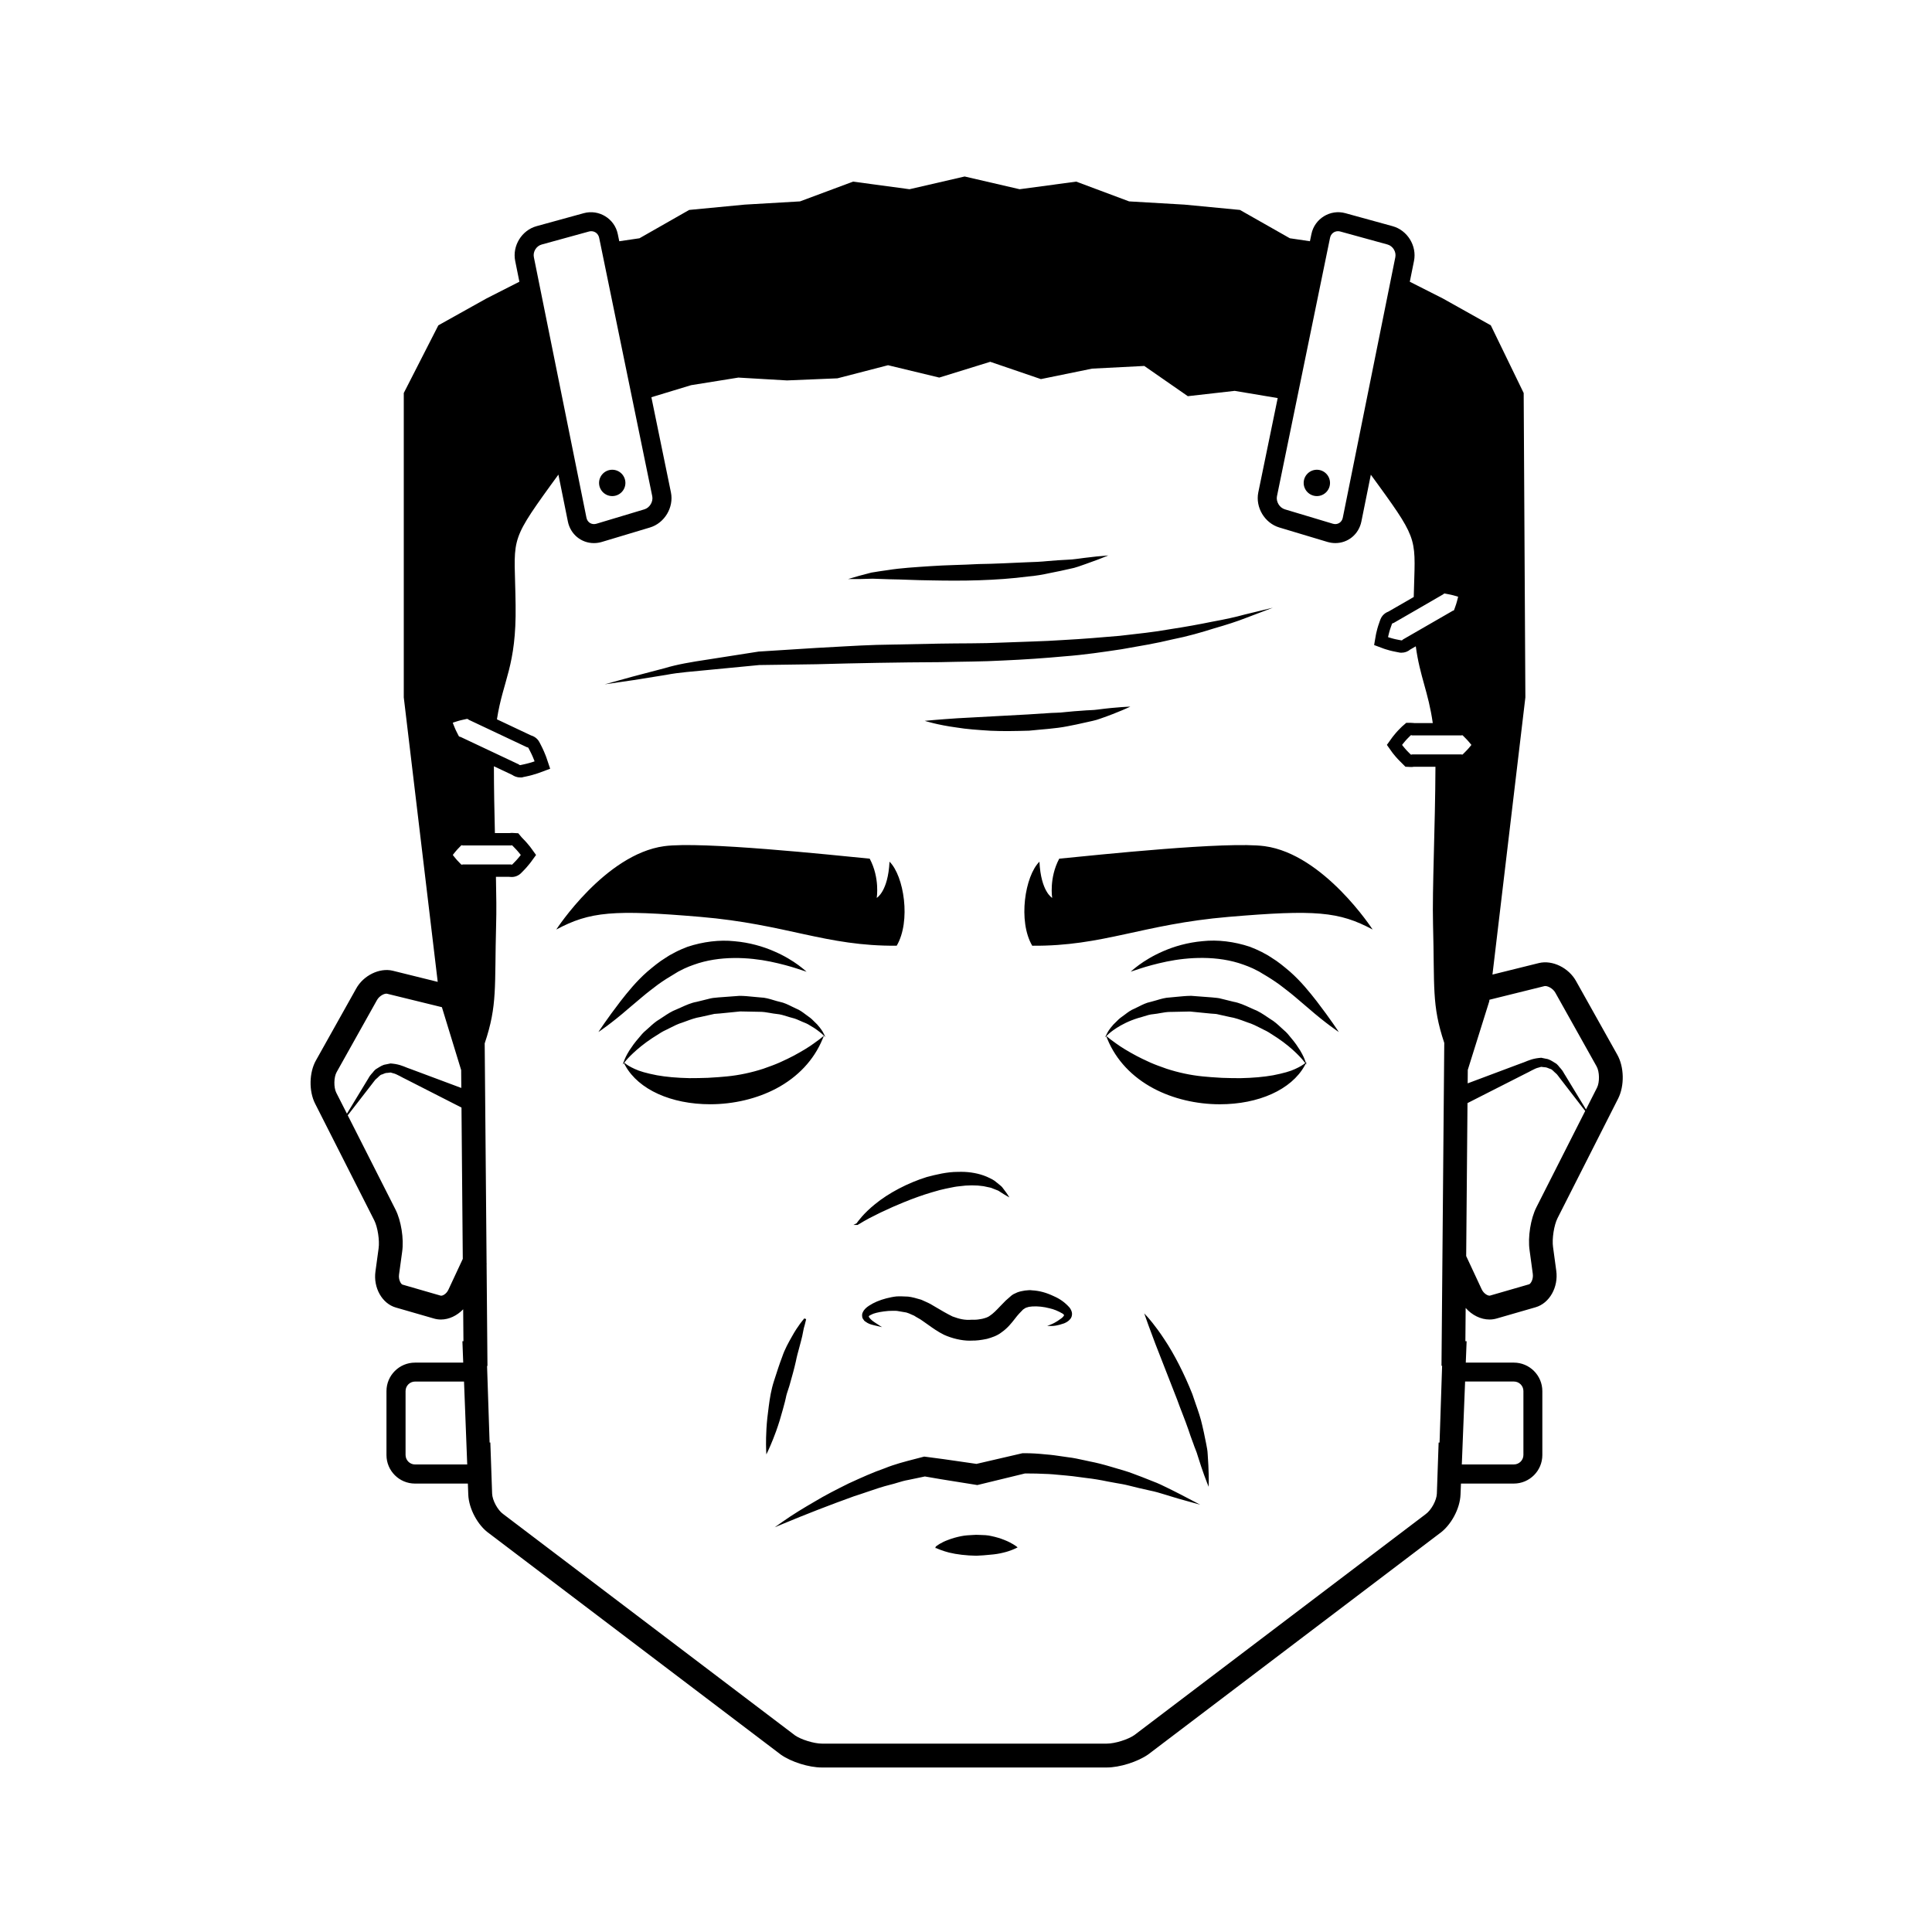 <?xml version="1.0" encoding="UTF-8"?>
<!-- Uploaded to: SVG Repo, www.svgrepo.com, Generator: SVG Repo Mixer Tools -->
<svg fill="#000000" width="800px" height="800px" version="1.1" viewBox="144 144 512 512" xmlns="http://www.w3.org/2000/svg">
 <path d="m572.61 423.53-10.906-19.477c-1.953-3.566-6.281-5.699-9.871-4.836l-12.316 3.055 8.723-73.457-0.449-80.66-8.711-17.938-12.688-7.106-8.781-4.449 1.113-5.512c0.805-3.996-1.738-8.125-5.668-9.211l-12.504-3.441c-4.027-1.125-8.184 1.461-9.012 5.523l-0.395 1.906-5.32-0.785-13.227-7.508-14.711-1.41-14.66-0.855-14.012-5.238-15.008 2.016-14.566-3.375-14.609 3.375-14.957-2.016-14.062 5.238-14.66 0.855-14.711 1.41-13.176 7.508-5.352 0.789-0.395-1.91c-0.836-4.066-4.984-6.629-9.012-5.527l-12.508 3.441c-3.93 1.078-6.473 5.211-5.668 9.211l1.113 5.512-8.75 4.453-12.727 7.106-9.16 17.938v80.66l8.996 75.391-11.934-2.957c-3.5-0.836-7.769 1.258-9.684 4.746l-10.664 19.043c-1.793 3.188-1.895 8.082-0.227 11.402l15.688 30.961c0.906 1.785 1.457 5.324 1.152 7.453l-0.828 6.062c-0.621 4.344 1.762 8.559 5.402 9.594l10.062 2.906c0.621 0.188 1.254 0.273 1.895 0.273 2.141 0 4.273-1.039 5.883-2.711l0.07 8.465h-0.273l0.215 5.668h-12.781c-4.168 0-7.559 3.391-7.559 7.559v16.934c0 4.168 3.391 7.559 7.559 7.559h14.012l0.109 2.934c0.141 3.742 2.543 8.184 5.508 10.254l77.363 58.672c2.762 1.926 7.41 3.379 10.812 3.379h75.531c3.371 0 8.148-1.48 10.969-3.457l77.164-58.527c3.059-2.141 5.465-6.578 5.606-10.324l0.117-2.934h14.008c4.168 0 7.559-3.391 7.559-7.559v-16.934c0-4.168-3.391-7.559-7.559-7.559h-12.73l0.223-5.668h-0.328l0.074-8.82c1.672 1.91 4 3.066 6.312 3.066 0.641 0 1.273-0.086 1.895-0.266l10.309-2.977c3.703-1.059 6.109-5.34 5.488-9.723l-0.848-6.242c-0.312-2.16 0.258-5.805 1.188-7.648l16.062-31.695c1.711-3.387 1.609-8.371-0.215-11.605zm-46.352-121.91c0.23-0.051 0.316-0.332 0.555-0.332 0.031 0 0.059 0 0.098 0.012 0.297 0.055 0.578 0.105 0.84 0.16 0.523 0.086 1.004 0.211 1.395 0.309 0.797 0.207 1.273 0.367 1.273 0.367s-0.102 0.5-0.324 1.285c-0.109 0.387-0.246 0.867-0.434 1.367-0.09 0.25-0.188 0.523-0.289 0.805-0.082 0.312-0.422 0.203-0.598 0.398-1.742 1.004-4.062 2.344-6.383 3.68-2.324 1.34-4.641 2.676-6.383 3.68-0.238 0.059-0.328 0.359-0.578 0.359-0.016 0-0.035 0-0.051-0.004-0.297-0.055-0.578-0.109-0.84-0.16-0.52-0.086-1.004-0.211-1.402-0.312-0.797-0.211-1.285-0.387-1.285-0.387s0.09-0.516 0.309-1.309c0.109-0.395 0.246-0.875 0.43-1.367 0.09-0.258 0.188-0.523 0.289-0.812 0.105-0.277 0.438-0.18 0.621-0.367 1.742-1.004 4.062-2.344 6.383-3.68 2.316-1.352 4.637-2.691 6.375-3.691zm-29.785-94.586c0.215-1.055 1.062-1.762 2.106-1.762 0.211 0 0.418 0.031 0.629 0.086l12.504 3.441c1.406 0.387 2.352 1.926 2.066 3.356l-13.926 69.062c-0.246 1.234-1.41 1.945-2.629 1.578l-12.742-3.824c-1.395-0.418-2.363-2.039-2.07-3.465zm-208.93 1.77 12.508-3.441c0.211-0.059 0.418-0.09 0.629-0.09 1.047 0 1.895 0.711 2.109 1.77l14.066 68.469c0.293 1.43-0.676 3.047-2.07 3.465l-12.734 3.824c-1.223 0.363-2.383-0.348-2.629-1.578l-13.941-69.07c-0.293-1.43 0.652-2.965 2.062-3.348zm-22.195 126.28c0.418-0.121 0.934-0.266 1.48-0.371 0.281-0.059 0.578-0.125 0.898-0.195 0.023-0.004 0.051-0.004 0.07-0.004 0.262 0 0.402 0.293 0.66 0.344 2.031 0.957 4.742 2.238 7.453 3.516 2.711 1.281 5.414 2.555 7.453 3.516 0.215 0.195 0.574 0.066 0.711 0.383 0.145 0.289 0.289 0.559 0.418 0.816 0.266 0.5 0.48 0.984 0.656 1.375 0.348 0.797 0.523 1.301 0.523 1.301s-0.504 0.188-1.34 0.422c-0.418 0.109-0.922 0.258-1.48 0.367-0.281 0.059-0.578 0.125-0.898 0.195-0.039 0.012-0.074 0.016-0.109 0.016-0.25 0-0.383-0.281-0.637-0.324-2.031-0.957-4.742-2.238-7.453-3.516-2.711-1.281-5.414-2.555-7.453-3.516-0.223-0.188-0.57-0.082-0.727-0.352-0.145-0.289-0.289-0.559-0.418-0.816-0.266-0.5-0.48-0.984-0.648-1.387-0.348-0.805-0.516-1.324-0.516-1.324s0.52-0.203 1.355-0.445zm-32.23 98.5c-0.711-1.41-0.664-4.117 0.102-5.473l10.68-19.074c0.641-1.168 2.066-1.84 2.684-1.684l14.523 3.562 5.106 16.672 0.039 4.734c-0.875-0.328-1.848-0.691-2.977-1.113-1.941-0.727-4.195-1.566-6.621-2.473-1.215-0.453-2.465-0.922-3.734-1.395-1.391-0.438-2.297-1.039-4.121-1.359-0.438-0.059-0.883-0.133-1.309-0.156l-1.23 0.258c-0.82 0.09-1.57 0.605-2.293 1.047-0.828 0.434-1.02 0.992-1.527 1.477-0.648 0.719-0.77 1.168-1.176 1.758-1.34 2.207-2.59 4.273-3.664 6.039-0.629 1.039-1.168 1.934-1.656 2.734zm29.727 52.172c-0.543 1.215-1.676 1.75-2.102 1.594l-10.09-2.918c-0.363-0.105-1.102-1.246-0.902-2.672l0.828-6.055c0.488-3.41-0.273-8.211-1.77-11.164l-12.656-24.973c0.609-0.785 1.289-1.668 2.102-2.711 1.266-1.633 2.746-3.543 4.328-5.586 0.379-0.434 0.84-1.195 1.164-1.391 0.488-0.363 0.992-1.102 1.484-1.133 0.488-0.16 0.883-0.453 1.473-0.422l0.801-0.098 0.715 0.207c0.887 0.176 2.363 1.129 3.496 1.648 1.211 0.613 2.398 1.223 3.551 1.809 2.301 1.176 4.453 2.273 6.297 3.211 2.051 1.047 3.656 1.863 4.734 2.414l0.344 40.102zm-8.848 46.344c-1.391 0-2.519-1.129-2.519-2.519v-16.934c0-1.391 1.129-2.519 2.519-2.519h12.973l0.848 21.973zm12.816-159.01c-0.023-0.012-0.055-0.012-0.086-0.012-0.121 0-0.242 0.074-0.352 0.074-0.055 0-0.109-0.02-0.168-0.07-0.191-0.195-0.379-0.383-0.543-0.559-0.344-0.332-0.641-0.684-0.887-0.973-0.492-0.578-0.777-0.977-0.777-0.977s0.281-0.398 0.777-0.977c0.246-0.289 0.543-0.637 0.887-0.973 0.172-0.176 0.352-0.363 0.543-0.559 0.055-0.051 0.109-0.07 0.168-0.07 0.109 0 0.23 0.074 0.352 0.074 0.023 0 0.055 0 0.086-0.012h6.191 6.191c0.031 0.012 0.059 0.016 0.09 0.016 0.109 0 0.223-0.066 0.332-0.066 0.059 0 0.121 0.02 0.188 0.098 0.191 0.195 0.379 0.383 0.543 0.559 0.344 0.332 0.641 0.684 0.887 0.961 0.492 0.57 0.777 0.953 0.777 0.953s-0.281 0.383-0.777 0.953c-0.246 0.281-0.543 0.629-0.887 0.961-0.172 0.176-0.352 0.363-0.543 0.559-0.059 0.074-0.121 0.098-0.188 0.098-0.105 0-0.215-0.066-0.332-0.066-0.031 0-0.059 0-0.09 0.016h-6.191c-2.25 0.004-4.5-0.008-6.191-0.008zm259.36 132.85-0.676 20.359-0.246-0.004-0.469 13.543c-0.066 1.77-1.484 4.394-3.023 5.473l-77.152 58.512c-1.691 1.18-5.152 2.254-7.269 2.254h-75.531c-2.09 0-5.527-1.074-7.113-2.176l-77.355-58.668c-1.438-1.008-2.856-3.633-2.922-5.402l-0.473-13.551-0.195 0.004-0.672-20.293 0.105 0.004-0.23-27.016 0.047-0.102-0.047-0.02-0.504-58.348c3.43-10.207 2.578-14.832 3.031-31.555 0.105-3.352 0.055-7.703-0.051-12.594h3.477l0.047 0.016 0.664 0.035c0.973 0 1.898-0.406 2.57-1.125l0.168-0.172 0.359-0.367c0.289-0.277 0.621-0.648 0.898-0.969 0.707-0.812 1.043-1.27 1.043-1.27l1.406-1.93-1.406-1.949s-0.336-0.465-0.938-1.152c-0.383-0.434-0.711-0.805-1.078-1.168l-0.277-0.289-0.117-0.121-0.898-1.078-1.723-0.098c-0.227 0-0.434 0.02-0.609 0.051h-3.859c-0.137-5.719-0.262-11.719-0.266-17.707l2.031 0.957 2.832 1.336c0.406 0.281 1.117 0.664 2.102 0.664h0.48l0.57-0.152 0.082-0.004 0.578-0.125c0.504-0.098 1.039-0.238 1.492-0.363 1.164-0.332 1.754-0.551 1.754-0.551l2.992-1.109-1.027-3.039s-0.207-0.598-0.621-1.543c-0.262-0.59-0.492-1.098-0.77-1.617l-0.363-0.711c-0.301-0.621-0.953-1.516-2.293-1.918l-2.852-1.344-4.555-2.152-1.629-0.766c1.629-10.52 5.176-14.031 4.949-30.215-0.195-17.738-2.133-16.027 9.262-31.789 0.648-0.902 1.387-1.895 2.082-2.848l2.508 12.43c0.68 3.367 3.523 5.719 6.906 5.719 0.711 0 1.422-0.105 2.109-0.312l12.734-3.824c3.879-1.164 6.375-5.34 5.562-9.305l-5.18-25.215 10.523-3.195 12.531-2.012 12.879 0.75 13.371-0.555 13.41-3.473 13.574 3.273 13.516-4.18 13.422 4.586 13.574-2.777 13.82-0.707 11.539 8.012 12.418-1.41 11.402 1.91-5.141 24.988c-0.812 3.965 1.684 8.141 5.562 9.305l12.742 3.824c0.695 0.207 1.406 0.312 2.109 0.312 3.387 0 6.223-2.352 6.906-5.719l2.504-12.402c0.684 0.945 1.414 1.93 2.062 2.828 10.926 15.059 9.656 14.238 9.309 29.582l-0.418 0.242-0.297 0.172-5.981 3.445c-1.355 0.508-1.918 1.512-2.144 2.098l-0.156 0.434-0.156 0.453c-0.203 0.527-0.363 1.102-0.5 1.57-0.273 1.004-0.383 1.629-0.383 1.629l-0.465 2.691 2.574 0.961s0.594 0.215 1.562 0.473c0.543 0.137 1.102 0.277 1.703 0.379l0.52 0.102 0.246 0.051 0.309 0.055 0.359 0.004c0.855 0 1.641-0.289 2.328-0.855l1.441-0.832c1.074 8.012 3.344 12.113 4.5 20.34h-4.984l-0.059-0.02-0.676-0.039-1.309-0.004-1.117 0.969-0.441 0.441c-0.523 0.508-0.883 0.906-1.176 1.246-0.68 0.789-1.031 1.281-1.031 1.281l-1.367 1.906 1.367 1.93s0.352 0.492 0.969 1.203c0.363 0.414 0.719 0.812 1.117 1.195l1.465 1.465 1.527 0.07c0.246 0 0.465-0.023 0.656-0.059h5.769c-0.059 16.031-0.883 32.531-0.641 41.762 0.453 16.652-0.398 21.301 2.977 31.414l-0.734 85.57zm19.027 4.18c1.391 0 2.519 1.129 2.519 2.519v16.934c0 1.391-1.129 2.519-2.519 2.519h-13.805l0.871-21.973zm-12.961-166.8c-0.176 0.176-0.363 0.363-0.559 0.559-0.059 0.074-0.125 0.098-0.191 0.098-0.105 0-0.223-0.066-0.336-0.066-0.031 0-0.059 0-0.09 0.016h-6.312-6.312c-0.031-0.012-0.055-0.012-0.086-0.012-0.125 0-0.246 0.074-0.363 0.074-0.059 0-0.117-0.02-0.172-0.07l-0.559-0.559c-0.348-0.332-0.656-0.684-0.906-0.973-0.504-0.578-0.789-0.977-0.789-0.977s0.289-0.398 0.789-0.977c0.25-0.289 0.555-0.637 0.906-0.973 0.176-0.176 0.363-0.363 0.559-0.559 0.055-0.051 0.109-0.07 0.172-0.07 0.117 0 0.238 0.074 0.363 0.074 0.031 0 0.055 0 0.086-0.012h6.312 6.312c0.031 0.012 0.059 0.016 0.09 0.016 0.117 0 0.227-0.066 0.336-0.066 0.066 0 0.125 0.02 0.191 0.098 0.195 0.195 0.383 0.383 0.559 0.559 0.348 0.332 0.656 0.684 0.906 0.961 0.504 0.57 0.789 0.953 0.789 0.953s-0.289 0.383-0.789 0.953c-0.254 0.273-0.559 0.621-0.906 0.953zm18.918 120.63c-1.527 3.019-2.301 7.91-1.805 11.367l0.848 6.238c0.211 1.508-0.574 2.684-0.988 2.801l-10.332 2.988c-0.414 0.137-1.648-0.398-2.242-1.715l-4.086-8.762 0.348-40.535c1.082-0.551 2.82-1.438 5.113-2.602 1.891-0.957 4.09-2.074 6.449-3.273 1.18-0.598 2.398-1.219 3.637-1.848 1.16-0.527 2.664-1.496 3.582-1.676l0.742-0.211 0.828 0.102c0.609-0.023 1.02 0.273 1.523 0.438 0.516 0.039 1.023 0.789 1.523 1.164 0.332 0.211 0.805 0.977 1.188 1.43 1.617 2.098 3.129 4.051 4.418 5.723 0.852 1.098 1.562 2.016 2.191 2.836zm16.062-31.695-2.918 5.754c-0.516-0.84-1.082-1.777-1.75-2.875-1.098-1.809-2.383-3.918-3.758-6.184-0.414-0.598-0.539-1.062-1.199-1.793-0.523-0.5-0.719-1.074-1.562-1.512-0.734-0.453-1.5-0.977-2.336-1.066l-1.254-0.262c-0.434 0.023-0.887 0.098-1.336 0.16-1.859 0.328-2.793 0.945-4.211 1.395-1.301 0.488-2.578 0.969-3.82 1.43-2.481 0.926-4.793 1.793-6.769 2.539-1.301 0.488-2.387 0.898-3.359 1.258l0.031-3.57 5.691-18.172v-0.047l0.047-0.367 14.602-3.617c0.676-0.133 2.191 0.523 2.875 1.773l10.922 19.508c0.789 1.395 0.84 4.199 0.105 5.648zm-256.67-20.98c-4.543 3.969-7.965 6.223-7.965 6.223s2.215-3.426 5.891-8.203c1.867-2.383 4.102-5.184 7.062-7.793 1.5-1.258 3.074-2.594 4.852-3.672l0.656-0.422 0.422-0.262 0.328-0.176 1.316-0.707c0.891-0.465 2.047-0.945 3.059-1.34 4.141-1.375 8.523-1.914 12.496-1.484 3.981 0.348 7.547 1.395 10.402 2.641 2.871 1.223 5.055 2.621 6.492 3.672 1.441 1.074 2.188 1.77 2.188 1.77s-0.961-0.312-2.641-0.867c-1.668-0.539-4.055-1.215-6.914-1.809-5.672-1.164-13.461-1.672-20.348 0.828-0.852 0.316-1.57 0.559-2.457 0.984l-1.336 0.672-0.328 0.168c0.086-0.047-0.145 0.09-0.207 0.125l-0.594 0.363c-1.605 0.938-3.152 1.914-4.606 2.969-1.414 1.082-2.828 2.137-4.106 3.231-1.301 1.082-2.523 2.125-3.664 3.09zm62.41 56.344c-0.855 0.535-1.43 0.852-1.605 0.945l-0.031 0.051-0.141 0.012h-1.023l0.848-0.441c0.359-0.523 1.895-2.66 4.856-5.047 3.594-2.961 8.727-5.656 13.73-7.211 2.504-0.66 5.394-1.367 8.203-1.367h0.168c0.242-0.012 0.492-0.016 0.742-0.016 2.383 0 4.762 0.441 6.699 1.258l0.281 0.125c0.906 0.418 1.762 0.805 2.402 1.414 0.172 0.141 0.348 0.281 0.52 0.418 0.492 0.383 0.918 0.715 1.199 1.152 0.766 0.973 1.129 1.543 1.145 1.566l0.551 0.855-0.887-0.504c-0.004 0-0.656-0.371-1.621-1.004-0.309-0.262-0.754-0.422-1.234-0.598-0.203-0.074-0.406-0.152-0.613-0.238-0.441-0.223-0.988-0.324-1.562-0.434-0.312-0.059-0.629-0.121-0.945-0.203-1.934-0.297-4.191-0.297-6.41 0.02-0.867 0.074-1.723 0.25-2.629 0.441-0.344 0.07-0.684 0.141-1.031 0.211-0.992 0.191-2.016 0.488-3.004 0.777l-0.734 0.211c-2.246 0.664-4.699 1.535-7.281 2.586-1.93 0.777-3.914 1.656-6.246 2.766l-1.148 0.574c-1.293 0.645-2.402 1.195-3.195 1.68zm53.02 24.941 0.02-0.059-0.004-0.012c-0.016-0.016-0.035-0.035-0.051-0.051-0.039-0.047-0.121-0.133-0.309-0.301-1.223-0.711-2.379-1.184-3.492-1.426-1.586-0.418-3.176-0.578-4.606-0.484-0.836 0.059-1.012 0.121-1.527 0.301l-0.215 0.074-0.664 0.43-1.039 1.078c-0.379 0.398-0.746 0.871-1.137 1.375-0.902 1.152-1.918 2.469-3.559 3.613-1.148 0.902-2.602 1.375-3.863 1.723-1.594 0.336-2.902 0.469-3.84 0.449-0.215 0.016-0.469 0.023-0.727 0.023-2.102 0-4.644-0.586-6.797-1.562-1.613-0.797-3.008-1.793-4.238-2.676-0.469-0.336-0.918-0.656-1.344-0.945-0.457-0.352-0.898-0.598-1.32-0.836-0.328-0.18-0.672-0.371-1.004-0.605-0.238-0.086-0.492-0.207-0.75-0.324-0.414-0.191-0.805-0.371-1.309-0.516l-2.469-0.422c-0.609-0.059-1.496-0.023-2.289 0.004-1.668 0.145-3.019 0.395-3.996 0.734l-0.168 0.074c-0.52 0.23-1.008 0.453-1.047 0.629-0.016 0.066 0.031 0.18 0.137 0.324 0.422 0.578 1.027 1.008 1.5 1.316l1.875 1.223-2.18-0.52c-0.09-0.023-0.18-0.051-0.277-0.074-0.484-0.121-1.215-0.309-2.004-0.922-0.211-0.098-0.387-0.379-0.555-0.645-0.047-0.07-0.086-0.137-0.133-0.207l-0.035-0.074c-0.105-0.406-0.188-0.996 0.082-1.48 0.379-0.863 1.066-1.375 1.688-1.785 1.27-0.828 2.754-1.457 4.543-1.926 0.906-0.215 1.793-0.43 2.797-0.523 0.922-0.031 1.449-0.012 2.023 0.02 0.309 0.016 0.613 0.031 0.973 0.039 1.02 0.109 2.262 0.465 3.457 0.82l0.594 0.262c0.848 0.371 1.727 0.762 2.457 1.23l0.598 0.352c1.691 1.004 3.152 1.863 4.648 2.594 1.844 0.676 3.211 1.031 5.16 0.863 0.211 0.004 0.379 0.012 0.535 0.012 0.781 0 1.367-0.102 1.926-0.203l0.367-0.074c0.691-0.188 1.406-0.371 1.93-0.801 0.867-0.559 1.75-1.48 2.766-2.551 0.449-0.473 0.926-0.969 1.426-1.461l1.547-1.355 0.457-0.312 1.02-0.48c1.145-0.453 3.078-0.719 4.004-0.555 1.883 0.102 3.719 0.594 5.738 1.562 1.637 0.711 2.969 1.672 4.176 3.039 0.348 0.488 0.555 0.969 0.613 1.414 0.07 0.574-0.117 1.215-0.465 1.598-0.543 0.656-1.133 0.91-1.602 1.125-1.848 0.664-2.957 0.699-3.164 0.699h-1.336l1.215-0.488c0.012-0.004 1.074-0.43 2.488-1.496 0.395-0.289 0.68-0.617 0.754-0.848zm33.027 48.602 3.066 1.605-3.41-0.945c-1.465-0.402-2.977-0.82-4.438-1.285-0.449-0.137-0.906-0.277-1.359-0.418-1.34-0.414-2.727-0.84-4.125-1.109-2.07-0.453-3.891-0.883-5.57-1.316-1.117-0.289-2.289-0.488-3.414-0.676-0.719-0.121-1.441-0.246-2.152-0.395-2.133-0.441-3.898-0.734-5.562-0.918-0.676-0.082-1.344-0.172-2.016-0.266-1.176-0.16-2.387-0.328-3.578-0.418-0.457-0.039-0.918-0.086-1.371-0.125-1.387-0.133-2.816-0.273-4.223-0.301-1.387-0.074-2.891-0.109-4.481-0.109-0.262 0-0.52 0-0.77 0.004l-12.602 3.066-0.523-0.086c-1.633-0.273-3.266-0.527-4.902-0.785-2.781-0.438-5.656-0.898-8.473-1.406l-4.387 0.918c-0.984 0.16-1.965 0.457-2.91 0.742-0.613 0.188-1.25 0.379-1.891 0.527-2.055 0.508-4.109 1.215-6.102 1.895-1.133 0.387-2.301 0.789-3.465 1.152-6.484 2.332-12.867 4.816-18.953 7.359l-2.09 0.875 1.848-1.309c2.949-2.102 6.051-3.945 8.699-5.481 2.848-1.719 5.801-3.215 9.09-4.852l0.309-0.137c2.988-1.367 6.07-2.777 9.262-3.883 2.559-1.047 5.332-1.758 8.004-2.449 0.691-0.18 1.379-0.359 2.074-0.539l0.312-0.086 0.551 0.066c3.004 0.367 6.039 0.812 8.984 1.238 1.445 0.211 2.891 0.422 4.336 0.629l12.156-2.82 0.629-0.012c1.758 0 3.5 0.102 5.652 0.324 1.508 0.109 3.019 0.332 4.481 0.551 0.453 0.066 0.906 0.133 1.359 0.195 1.43 0.16 2.856 0.48 4.238 0.781 0.516 0.117 1.023 0.227 1.531 0.332 1.727 0.332 3.535 0.789 5.688 1.43 0.586 0.18 1.168 0.348 1.758 0.52 1.258 0.363 2.57 0.742 3.828 1.219 1.691 0.621 3.473 1.309 5.438 2.106 1.375 0.5 2.715 1.164 4.012 1.805 0.422 0.211 0.852 0.418 1.273 0.629 1.418 0.695 2.824 1.441 4.188 2.156zm-45.637 12.664 0.312 0.242-0.348 0.18c-0.059 0.031-1.48 0.766-3.465 1.223-1.047 0.266-2.207 0.449-3.359 0.535-1.199 0.121-2.5 0.242-3.789 0.281h-0.008c-2.637-0.047-5.195-0.344-7.199-0.84-1.688-0.43-2.992-0.988-3.391-1.176h-0.238l0.047-0.289c0.035-0.242 1.637-1.289 3.336-1.891 0.996-0.395 2.188-0.734 3.426-0.984 1.078-0.223 2.242-0.277 3.367-0.332l0.621-0.031c0.352 0.016 0.68 0.02 1.004 0.031 1.004 0.023 2.039 0.055 3.027 0.297 1.23 0.258 2.422 0.613 3.449 1.031 1.957 0.758 3.156 1.684 3.207 1.723zm50.676-24.504c0.328 4.434 0.289 7.41 0.281 7.441l-0.02 1.254-0.465-1.164c-0.012-0.023-1.145-2.867-2.41-6.969-0.152-0.598-0.395-1.203-0.641-1.84-0.188-0.469-0.383-0.957-0.543-1.461l-0.203-0.543c-0.371-1.008-0.754-2.047-1.102-3.141-0.465-1.371-1.004-2.754-1.57-4.223-0.469-1.203-0.953-2.453-1.395-3.699l-5.793-14.836-1.859-4.988-1.094-3.094 0.836 0.906c0.02 0.02 2.07 2.258 4.484 5.953 2.606 3.883 5.309 9.18 7.426 14.516 0.277 0.848 0.57 1.676 0.855 2.5 0.707 2.012 1.371 3.91 1.789 5.856 0.293 1.176 0.523 2.328 0.746 3.445l0.102 0.488c0.059 0.324 0.125 0.637 0.191 0.945 0.176 0.922 0.359 1.785 0.383 2.652zm-114.32-6.172c-1.16 3.215-2.207 5.387-2.211 5.406l-0.422 0.883-0.051-0.977c0-0.023-0.125-2.379 0.074-5.82 0.105-1.805 0.316-3.848 0.609-5.91 0.281-2.156 0.645-4.457 1.371-6.688l0.168-0.523c0.641-1.996 1.301-4.055 2.019-5.926 0.68-2.047 1.738-3.91 2.59-5.406 1.559-2.832 3.039-4.519 3.316-4.828l0.172 0.141 0.273 0.059c-0.004 0.023-0.109 0.609-0.379 1.594-0.18 0.492-0.297 1.117-0.438 1.84-0.125 0.676-0.277 1.441-0.5 2.238-0.152 0.629-0.332 1.289-0.523 1.984-0.312 1.129-0.637 2.297-0.887 3.582-0.43 1.934-1.008 3.981-1.566 5.953l-0.125 0.453c-0.109 0.371-0.23 0.742-0.359 1.109-0.227 0.68-0.465 1.379-0.59 2.086-0.145 0.719-0.336 1.414-0.523 2.09-0.102 0.367-0.203 0.73-0.293 1.09-0.527 1.969-1.121 3.898-1.727 5.57zm-37.852-198.91c-4.848 0.711-7.621 1.117-7.621 1.117s2.695-0.746 7.418-2.055c2.367-0.625 5.238-1.375 8.535-2.242 3.258-0.992 7.074-1.629 11.254-2.258 4.203-0.66 8.762-1.375 13.578-2.125 4.797-0.309 9.859-0.629 15.09-0.957 5.238-0.258 10.645-0.645 16.152-0.816 5.508-0.109 11.105-0.223 16.695-0.336 5.594-0.105 11.203-0.012 16.695-0.277 5.508-0.238 10.879-0.316 16.078-0.676 5.203-0.281 10.211-0.699 14.969-1.113 4.734-0.539 9.234-1.004 13.332-1.75 4.121-0.621 7.879-1.316 11.203-1.996 3.344-0.605 6.238-1.238 8.59-1.895 4.758-1.152 7.477-1.809 7.477-1.809s-2.613 0.992-7.188 2.727c-2.289 0.898-5.117 1.812-8.41 2.754-3.266 1.039-6.984 2.117-11.125 2.938-4.102 1.008-8.613 1.754-13.391 2.59-4.785 0.715-9.848 1.484-15.113 1.875-5.25 0.488-10.711 0.863-16.207 1.102-5.512 0.316-11.094 0.289-16.688 0.438-11.18 0.051-22.359 0.262-32.852 0.555-5.25 0.074-10.316 0.141-15.129 0.211-4.715 0.453-9.168 0.883-13.285 1.281-4.137 0.422-7.977 0.656-11.336 1.316-3.367 0.543-6.305 1.016-8.723 1.402zm104.84 13.398c-3.492 0.098-6.988 0.176-10.258 0.016-3.266-0.207-6.301-0.414-8.887-0.848-5.18-0.691-8.504-1.773-8.504-1.773s3.512-0.352 8.645-0.684c5.094-0.277 11.887-0.641 18.676-1.012 1.684-0.105 3.367-0.215 5.023-0.324 1.652-0.152 3.316-0.082 4.871-0.301 1.566-0.176 3.094-0.273 4.551-0.379 1.441-0.145 2.863-0.105 4.106-0.297 5.004-0.664 8.605-0.77 8.605-0.77s-3.023 1.477-7.961 3.184c-1.223 0.469-2.609 0.711-4.066 1.047-1.461 0.324-3.004 0.68-4.613 0.969-3.207 0.641-6.707 0.801-10.188 1.172zm76.191 71.656c3.672 4.777 5.891 8.203 5.891 8.203s-3.414-2.254-7.965-6.223c-1.137-0.961-2.363-2.004-3.656-3.113-1.285-1.098-2.691-2.144-4.106-3.234-1.449-1.047-2.996-2.031-4.609-2.969l-0.594-0.363c-0.059-0.035-0.293-0.176-0.207-0.125l-0.332-0.168-1.336-0.672c-0.887-0.418-1.605-0.664-2.457-0.984-6.883-2.5-14.672-1.988-20.348-0.82-2.848 0.594-5.246 1.27-6.906 1.809-1.684 0.555-2.641 0.871-2.641 0.871s0.746-0.691 2.188-1.77c1.445-1.055 3.629-2.453 6.492-3.68 2.856-1.246 6.422-2.293 10.402-2.641 3.969-0.43 8.352 0.105 12.496 1.484 1.008 0.395 2.16 0.875 3.059 1.34l1.316 0.711 0.328 0.176 0.418 0.262 0.656 0.422c1.785 1.078 3.352 2.414 4.852 3.68 2.957 2.613 5.191 5.422 7.059 7.805zm14.855-18.961c-8.926-4.777-15.219-5.297-38.148-3.352-22.922 1.945-33.242 7.812-52.059 7.648-3.824-6.504-1.93-18.512 1.91-22.273 0.379 7.934 3.375 9.598 3.375 9.598s-0.863-5.269 1.867-10.395c9.895-0.961 44.598-4.664 54.477-3.309 15.66 2.148 28.578 22.082 28.578 22.082zm-216.34 0s12.918-19.938 28.582-22.086c9.883-1.355 44.598 2.348 54.477 3.309 2.731 5.129 1.863 10.395 1.863 10.395s3.004-1.668 3.387-9.598c3.828 3.762 5.727 15.766 1.906 22.27-18.812 0.168-29.137-5.699-52.062-7.644-22.934-1.941-29.215-1.426-38.152 3.356zm80.367-92.879c-1.93 0-3.039 0.004-3.039 0.004s1.043-0.309 2.863-0.84c0.918-0.238 2.031-0.535 3.305-0.871 1.316-0.215 2.816-0.465 4.469-0.68 3.356-0.539 7.117-0.754 11.23-1.031 4.062-0.289 8.422-0.312 12.715-0.555 4.324-0.051 8.602-0.301 12.617-0.465 2.019-0.055 3.961-0.145 5.777-0.332 1.828-0.168 3.57-0.266 5.188-0.352 1.633-0.039 3.059-0.336 4.367-0.473 1.309-0.145 2.457-0.281 3.402-0.395 1.926-0.172 3.027-0.266 3.027-0.266s-0.996 0.398-2.734 1.09c-0.891 0.324-1.977 0.715-3.215 1.168-1.258 0.414-2.66 1.02-4.281 1.301-1.598 0.363-3.34 0.75-5.203 1.102-1.855 0.406-3.824 0.762-5.879 0.926-4.098 0.535-8.496 0.848-12.871 0.988-4.398 0.152-8.73 0.117-12.82 0.035-4.039-0.035-7.894-0.266-11.039-0.297-1.617-0.055-3.098-0.105-4.41-0.152-1.34 0.035-2.508 0.07-3.469 0.094zm117.7-25.473c0-1.93 1.566-3.492 3.492-3.492 1.926 0 3.488 1.566 3.488 3.492 0 1.926-1.562 3.488-3.488 3.488-1.926-0.004-3.492-1.566-3.492-3.488zm-186.73 0c0-1.93 1.566-3.492 3.492-3.492 1.926 0 3.488 1.566 3.488 3.492 0 1.926-1.562 3.488-3.488 3.488-1.926-0.004-3.492-1.566-3.492-3.488zm187.3 153.64-0.336-0.926c-0.012-0.035-0.332-0.906-1.188-2.348-0.156-0.223-0.316-0.469-0.488-0.734-0.336-0.523-0.727-1.117-1.219-1.719-0.23-0.262-0.465-0.551-0.699-0.852-0.527-0.672-1.133-1.426-1.906-2.055-0.262-0.227-0.52-0.469-0.785-0.715-0.848-0.785-1.723-1.598-2.812-2.227-0.227-0.152-0.457-0.309-0.691-0.465-1.18-0.797-2.398-1.621-3.824-2.152-0.312-0.137-0.625-0.281-0.941-0.422-1.359-0.621-2.766-1.258-4.297-1.531l-2.793-0.691c-0.176-0.035-0.328-0.074-0.48-0.117-0.293-0.082-0.594-0.16-1.074-0.207l-1.371-0.137-5.481-0.414c-1.289 0.012-2.594 0.137-3.856 0.262-0.598 0.059-1.188 0.121-1.758 0.168-1.258 0.047-2.414 0.395-3.527 0.73-0.551 0.168-1.066 0.316-1.578 0.438-1.176 0.23-2.195 0.746-3.184 1.246-0.387 0.195-0.77 0.387-1.133 0.551-0.973 0.383-1.77 0.988-2.473 1.527-0.293 0.223-0.57 0.438-0.852 0.625-0.645 0.441-1.152 0.957-1.598 1.414-0.223 0.227-0.43 0.438-0.648 0.637-1.117 1.246-1.551 2.086-1.566 2.121l-0.656 1.293 0.316-0.301 0.328 0.789c2.281 5.508 6.519 10.02 12.254 13.062 5.078 2.695 11.301 4.176 17.508 4.176 10.344 0 18.949-3.894 22.461-10.168l0.332-0.598 0.211 0.266-0.141-0.387 0.16-0.289zm-0.727 0.527c-0.004 0.004-0.73 0.527-2.07 1.133-1.223 0.598-3.148 1.148-5.894 1.684-2.434 0.438-5.34 0.695-8.637 0.762-1.582 0.012-3.219-0.035-4.891-0.086-1.875-0.086-4-0.273-5.106-0.379-3.168-0.312-6.488-1.02-9.586-2.035l-0.336-0.121c-1.387-0.492-2.699-0.957-3.926-1.5l-0.574-0.266c-1.125-0.52-2.18-1.012-3.148-1.531-2.211-1.184-4.109-2.336-5.352-3.254-1.234-0.863-1.93-1.426-1.934-1.438l-0.676-0.543 0.684-0.648c0.031-0.023 2.801-2.621 7.758-4.144 0.465-0.109 0.91-0.25 1.387-0.402 0.852-0.273 1.727-0.551 2.707-0.629 0.578-0.055 1.168-0.16 1.742-0.266 0.871-0.156 1.773-0.316 2.68-0.316h0.227l4.953-0.105c1.797 0.176 3.621 0.359 5.457 0.539l1.406 0.105c0.109 0 0.406 0.07 0.645 0.125 0.16 0.039 0.316 0.082 0.449 0.105l2.543 0.562c1.5 0.242 2.906 0.762 4.266 1.266l0.508 0.188c1.273 0.387 2.43 0.984 3.547 1.551 0.242 0.125 0.488 0.246 0.734 0.379 0.945 0.418 1.777 0.969 2.578 1.5 0.359 0.238 0.711 0.469 1.055 0.68 4.375 2.926 6.727 5.859 6.75 5.883l0.629 0.789zm-139.61 6.316c-5.078 2.695-11.301 4.176-17.508 4.176-10.344 0-18.949-3.894-22.461-10.168l-0.418-0.742-0.332 0.402 0.23-0.59-0.047-0.082 0.059 0.039 0.324-0.82c0.012-0.035 0.352-0.902 1.23-2.316 0.172-0.238 0.336-0.484 0.516-0.746 0.348-0.52 0.746-1.109 1.246-1.699 0.242-0.266 0.48-0.555 0.719-0.855 0.539-0.66 1.148-1.414 1.934-2.047 0.289-0.242 0.578-0.516 0.875-0.785 0.828-0.754 1.676-1.535 2.746-2.144 0.297-0.191 0.609-0.398 0.922-0.609 1.113-0.742 2.262-1.512 3.613-2.012 0.387-0.168 0.785-0.344 1.188-0.527 1.281-0.578 2.609-1.184 4.07-1.441l2.769-0.684c0.188-0.039 0.332-0.082 0.484-0.121 0.289-0.074 0.59-0.156 1.074-0.223l1.387-0.141 5.621-0.418c1.23 0 2.488 0.125 3.699 0.25 0.621 0.059 1.23 0.121 1.824 0.168 1.254 0.031 2.414 0.379 3.531 0.719 0.555 0.168 1.074 0.324 1.598 0.441 1.199 0.238 2.242 0.762 3.254 1.266 0.371 0.188 0.734 0.367 1.094 0.523 0.973 0.383 1.785 0.996 2.492 1.535 0.289 0.215 0.559 0.43 0.832 0.609 0.656 0.441 1.164 0.961 1.613 1.422 0.223 0.227 0.43 0.438 0.629 0.613 1.145 1.266 1.578 2.109 1.598 2.152l0.621 1.223-1.012-0.922c-0.004-0.004-0.707-0.637-1.988-1.496-0.23-0.121-0.492-0.289-0.766-0.457-0.48-0.309-1.023-0.648-1.672-0.898-0.387-0.141-0.762-0.312-1.164-0.492-0.68-0.312-1.387-0.629-2.203-0.82-0.453-0.109-0.891-0.246-1.355-0.395-0.867-0.273-1.77-0.555-2.754-0.641-0.586-0.055-1.18-0.16-1.754-0.266-0.941-0.172-1.898-0.324-2.91-0.309l-5.023-0.098-0.367 0.039-5.078 0.508-1.379 0.105-3.668 0.816c-1.367 0.211-2.629 0.68-3.859 1.133-0.316 0.117-0.629 0.23-0.945 0.344-1.184 0.352-2.254 0.898-3.285 1.422-0.344 0.176-0.684 0.348-1.031 0.516-0.926 0.406-1.727 0.934-2.508 1.441-0.398 0.262-0.785 0.52-1.176 0.746-4.41 2.906-6.832 5.801-6.856 5.824l-0.578 0.695 0.707 0.516c0.004 0.004 0.73 0.527 2.066 1.129 1.23 0.598 3.16 1.152 5.906 1.684 2.43 0.438 5.336 0.695 8.629 0.762 1.559 0.012 3.215-0.035 4.891-0.086 1.867-0.086 3.996-0.273 5.098-0.379 3.168-0.312 6.488-1.02 9.594-2.035l0.332-0.121c1.387-0.492 2.699-0.957 3.93-1.508l0.566-0.258c1.125-0.52 2.18-1.012 3.148-1.531 2.211-1.184 4.109-2.336 5.352-3.254 1.238-0.867 1.934-1.43 1.941-1.441l0.777-0.625-0.383 0.918c-2.285 5.512-6.523 10.023-12.25 13.066z"/>
</svg>